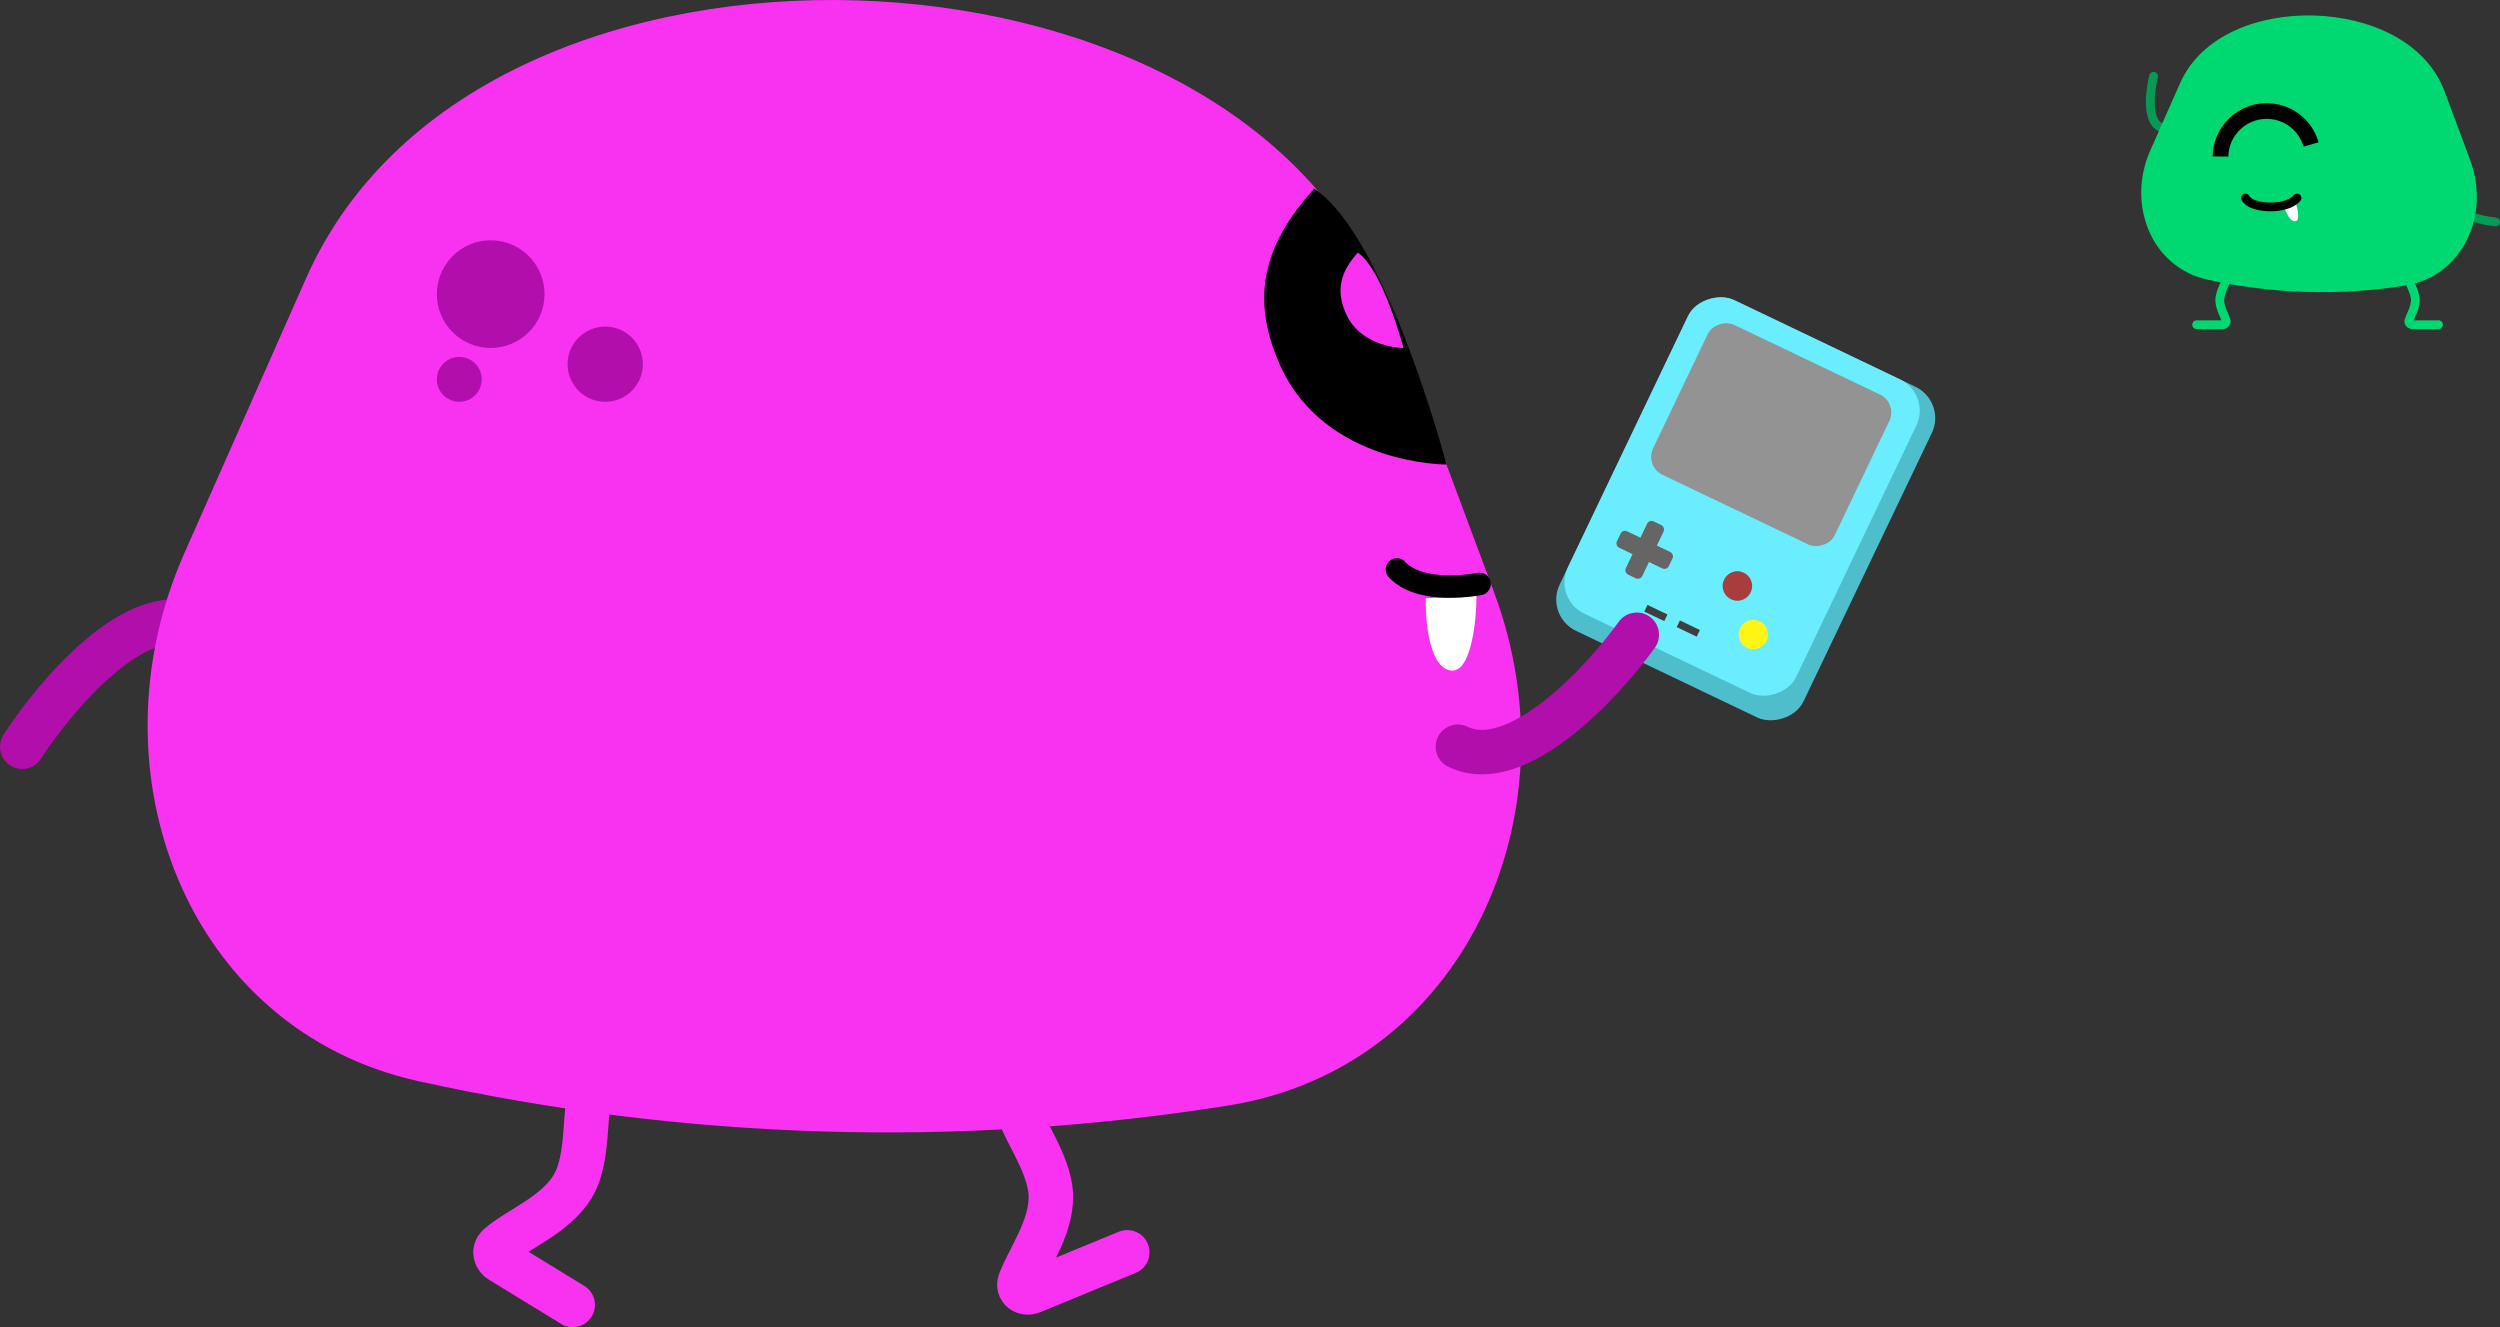 <?xml version="1.0" encoding="UTF-8"?>
<svg id="Layer_1" data-name="Layer 1" xmlns="http://www.w3.org/2000/svg" viewBox="0 0 596.34 316.57">
  <rect x="0" y="0" width="596.34" height="316.57" fill="#333333" stroke="none"/>
  <defs>
    <style>
      .cls-1 {
        stroke: #b10eab;
      }

      .cls-1, .cls-2 {
        stroke-width: 10.61px;
      }

      .cls-1, .cls-2, .cls-3, .cls-4, .cls-5, .cls-6 {
        fill: none;
        stroke-linecap: round;
      }

      .cls-2 {
        stroke: #f832f0;
      }

      .cls-3 {
        stroke-width: 5.37px;
      }

      .cls-3, .cls-5, .cls-7 {
        stroke: #000;
      }

      .cls-4 {
        stroke: #00d871;
      }

      .cls-4, .cls-5, .cls-6 {
        stroke-width: 2.09px;
      }

      .cls-6 {
        stroke: #049c53;
      }

      .cls-7 {
        stroke-width: 1.18px;
      }

      .cls-8 {
        fill: #656565;
        fill-rule: evenodd;
      }

      .cls-8, .cls-9, .cls-10, .cls-11, .cls-12, .cls-13, .cls-14, .cls-15, .cls-16, .cls-17, .cls-18, .cls-19 {
        stroke-width: 0px;
      }

      .cls-10 {
        fill: #4ebdcc;
      }

      .cls-11 {
        fill: #3f3f3f;
      }

      .cls-12 {
        fill: #a93d3d;
      }

      .cls-13 {
        fill: #b10eab;
      }

      .cls-14 {
        fill: #939393;
      }

      .cls-15 {
        fill: #6aedff;
      }

      .cls-16 {
        fill: #fff;
      }

      .cls-17 {
        fill: #fef515;
      }

      .cls-18 {
        fill: #f832f0;
      }

      .cls-19 {
        fill: #00d871;
      }
    </style>
  </defs>
  <path class="cls-1" d="m5.31,178.12c7.84-12.15,27.06-34.92,41.26-28.83"/>
  <path class="cls-18" d="m356.41,141.34c19.82,53.15-7.28,113.39-63.3,122.34-64.2,10.23-129.8,8.26-193.27-5.78-55.38-12.24-78.83-74.03-55.89-125.89l29.02-65.55C94.32,18.19,151.5-1.5,204.27.09c52.77,1.58,108.66,24.65,127.11,74.11l25.04,67.14Z"/>
  <path class="cls-7" d="m343.82,108.61c.19.66.34,1.2.44,1.59-.14,0-.29-.01-.46-.02-.8-.04-1.96-.13-3.39-.31-2.86-.36-6.78-1.08-11.04-2.54-8.51-2.92-18.27-8.78-23.52-20.51l-.54.24.54-.24c-3.73-8.35-4.49-15.59-2.95-22.29,1.51-6.57,5.24-12.66,10.67-18.77,4.04,2.86,7.97,8.17,11.6,14.63,3.75,6.67,7.14,14.52,10.01,22.01,2.86,7.5,5.19,14.64,6.79,19.9.81,2.63,1.43,4.8,1.85,6.3Z"/>
  <path class="cls-18" d="m321.06,74.8c3.69,8.24,13.72,8.21,13.72,8.21,0,0-4.95-18.78-10.9-22.74-3.9,4.34-5.43,8.7-2.82,14.53Z"/>
  <path class="cls-13" d="m117.05,83c7.09,0,12.84-5.75,12.84-12.84s-5.75-12.84-12.84-12.84-12.84,5.75-12.84,12.84,5.75,12.84,12.84,12.84Z"/>
  <path class="cls-13" d="m109.56,95.84c2.96,0,5.35-2.4,5.35-5.35s-2.4-5.35-5.35-5.35-5.35,2.4-5.35,5.35,2.4,5.35,5.35,5.35Z"/>
  <path class="cls-13" d="m144.37,95.84c4.96,0,8.97-4.02,8.97-8.97s-4.02-8.97-8.97-8.97-8.98,4.02-8.98,8.97,4.02,8.97,8.98,8.97Z"/>
  <path class="cls-16" d="m352.21,142.19l-12.1.5c-.16,5.31.77,16.2,5.74,17.23,4.97,1.03,6.31-11.39,6.36-17.73Z"/>
  <path class="cls-3" d="m333.22,135.83c5.77,6.29,19.7,3.46,19.7,3.46"/>
  <path class="cls-2" d="m242.45,262.47c0,5.15,8.22,14.61,8.22,23.05,0,7.61-5.27,14.6-7.37,20.19-.67,1.79,1.09,3.09,2.86,2.37l22.73-9.36"/>
  <path class="cls-2" d="m141.52,259.03c-2.67,4.41-.54,16.76-4.91,23.97-4.25,7.01-13.35,10.24-17.79,14.3-1.09,1-.7,2.65.56,3.42l17.23,10.54"/>
  <rect class="cls-10" x="372.71" y="89.13" width="87.45" height="64.5" rx="8.26" ry="8.26" transform="translate(127.3 444.73) rotate(-64.45)"/>
  <rect class="cls-15" x="374.12" y="88.24" width="82.9" height="60.41" rx="8.26" ry="8.26" transform="translate(129.46 442.28) rotate(-64.45)"/>
  <path class="cls-8" d="m394.46,124.37c-.59-.28-1.29-.03-1.57.56l-1.59,3.33-3.17-1.52c-.59-.28-1.29-.03-1.57.56l-.86,1.79c-.28.59-.03,1.29.55,1.57l3.17,1.52-1.59,3.33c-.28.59-.03,1.29.56,1.57l1.79.86c.59.28,1.29.03,1.57-.55l1.59-3.33,3.17,1.52c.59.28,1.29.03,1.57-.56l.86-1.79c.28-.59.03-1.29-.55-1.57l-3.17-1.52,1.59-3.33c.28-.59.03-1.29-.56-1.57l-1.79-.86Z"/>
  <circle class="cls-12" cx="414.43" cy="139.78" r="3.52"/>
  <circle class="cls-17" cx="418.24" cy="151.35" r="3.52"/>
  <rect class="cls-11" x="394.12" y="143.59" width="1.76" height="5.29" transform="translate(92.69 439.53) rotate(-64.45)"/>
  <rect class="cls-11" x="401.85" y="147.29" width="1.76" height="5.29" transform="translate(93.75 448.61) rotate(-64.45)"/>
  <rect class="cls-14" x="402.69" y="79.69" width="39.64" height="48.02" rx="4.72" ry="4.72" transform="translate(146.71 440.15) rotate(-64.45)"/>
  <path class="cls-1" d="m390.43,151.42c-8.45,11.74-28.81,33.5-42.67,26.7"/>
  <path class="cls-6" d="m595.29,52.94c-3.52-.34-10.61-1.96-10.88-5.73"/>
  <path class="cls-6" d="m513.72,18.18c-.88,3.42-1.78,10.65,1.67,12.18"/>
  <path class="cls-19" d="m589.23,38.22c4.84,12.99-1.78,27.71-15.46,29.89-15.68,2.5-31.71,2.02-47.22-1.41-13.53-2.99-19.26-18.09-13.65-30.76l7.09-16.02c5.22-11.79,19.18-16.6,32.08-16.22,12.89.39,26.54,6.02,31.05,18.11l6.12,16.4Z"/>
  <path class="cls-16" d="m547.55,48.18l-2.75,1.1c.39,1.24,1.49,3.67,2.72,3.5,1.23-.17.53-3.14.03-4.6Z"/>
  <path class="cls-5" d="m535.62,47.21c1.16,2.65,9.92,3.08,12.3,0"/>
  <path class="cls-4" d="m574.44,65.94c0,1.16,1.71,3.71,1.71,5.6s-1.07,3.53-1.52,4.89c-.18.55.28,1.02.85,1.02h6.18"/>
  <path class="cls-4" d="m531.2,65.94c0,1.16-1.71,3.71-1.71,5.6s1.07,3.53,1.52,4.89c.18.55-.28,1.02-.85,1.02h-6.18"/>
  <path class="cls-9" d="m527.79,37.3c.05-3.09,1.2-6.06,3.26-8.37,2.05-2.31,4.87-3.8,7.93-4.21,3.06-.41,6.17.3,8.76,1.99,2.59,1.69,4.48,4.26,5.33,7.23l-3.6,1.03c-.6-2.11-1.95-3.93-3.78-5.13-1.83-1.2-4.04-1.7-6.21-1.41-2.17.29-4.17,1.35-5.63,2.99-1.46,1.64-2.28,3.75-2.31,5.94l-3.74-.06Z"/>
</svg>